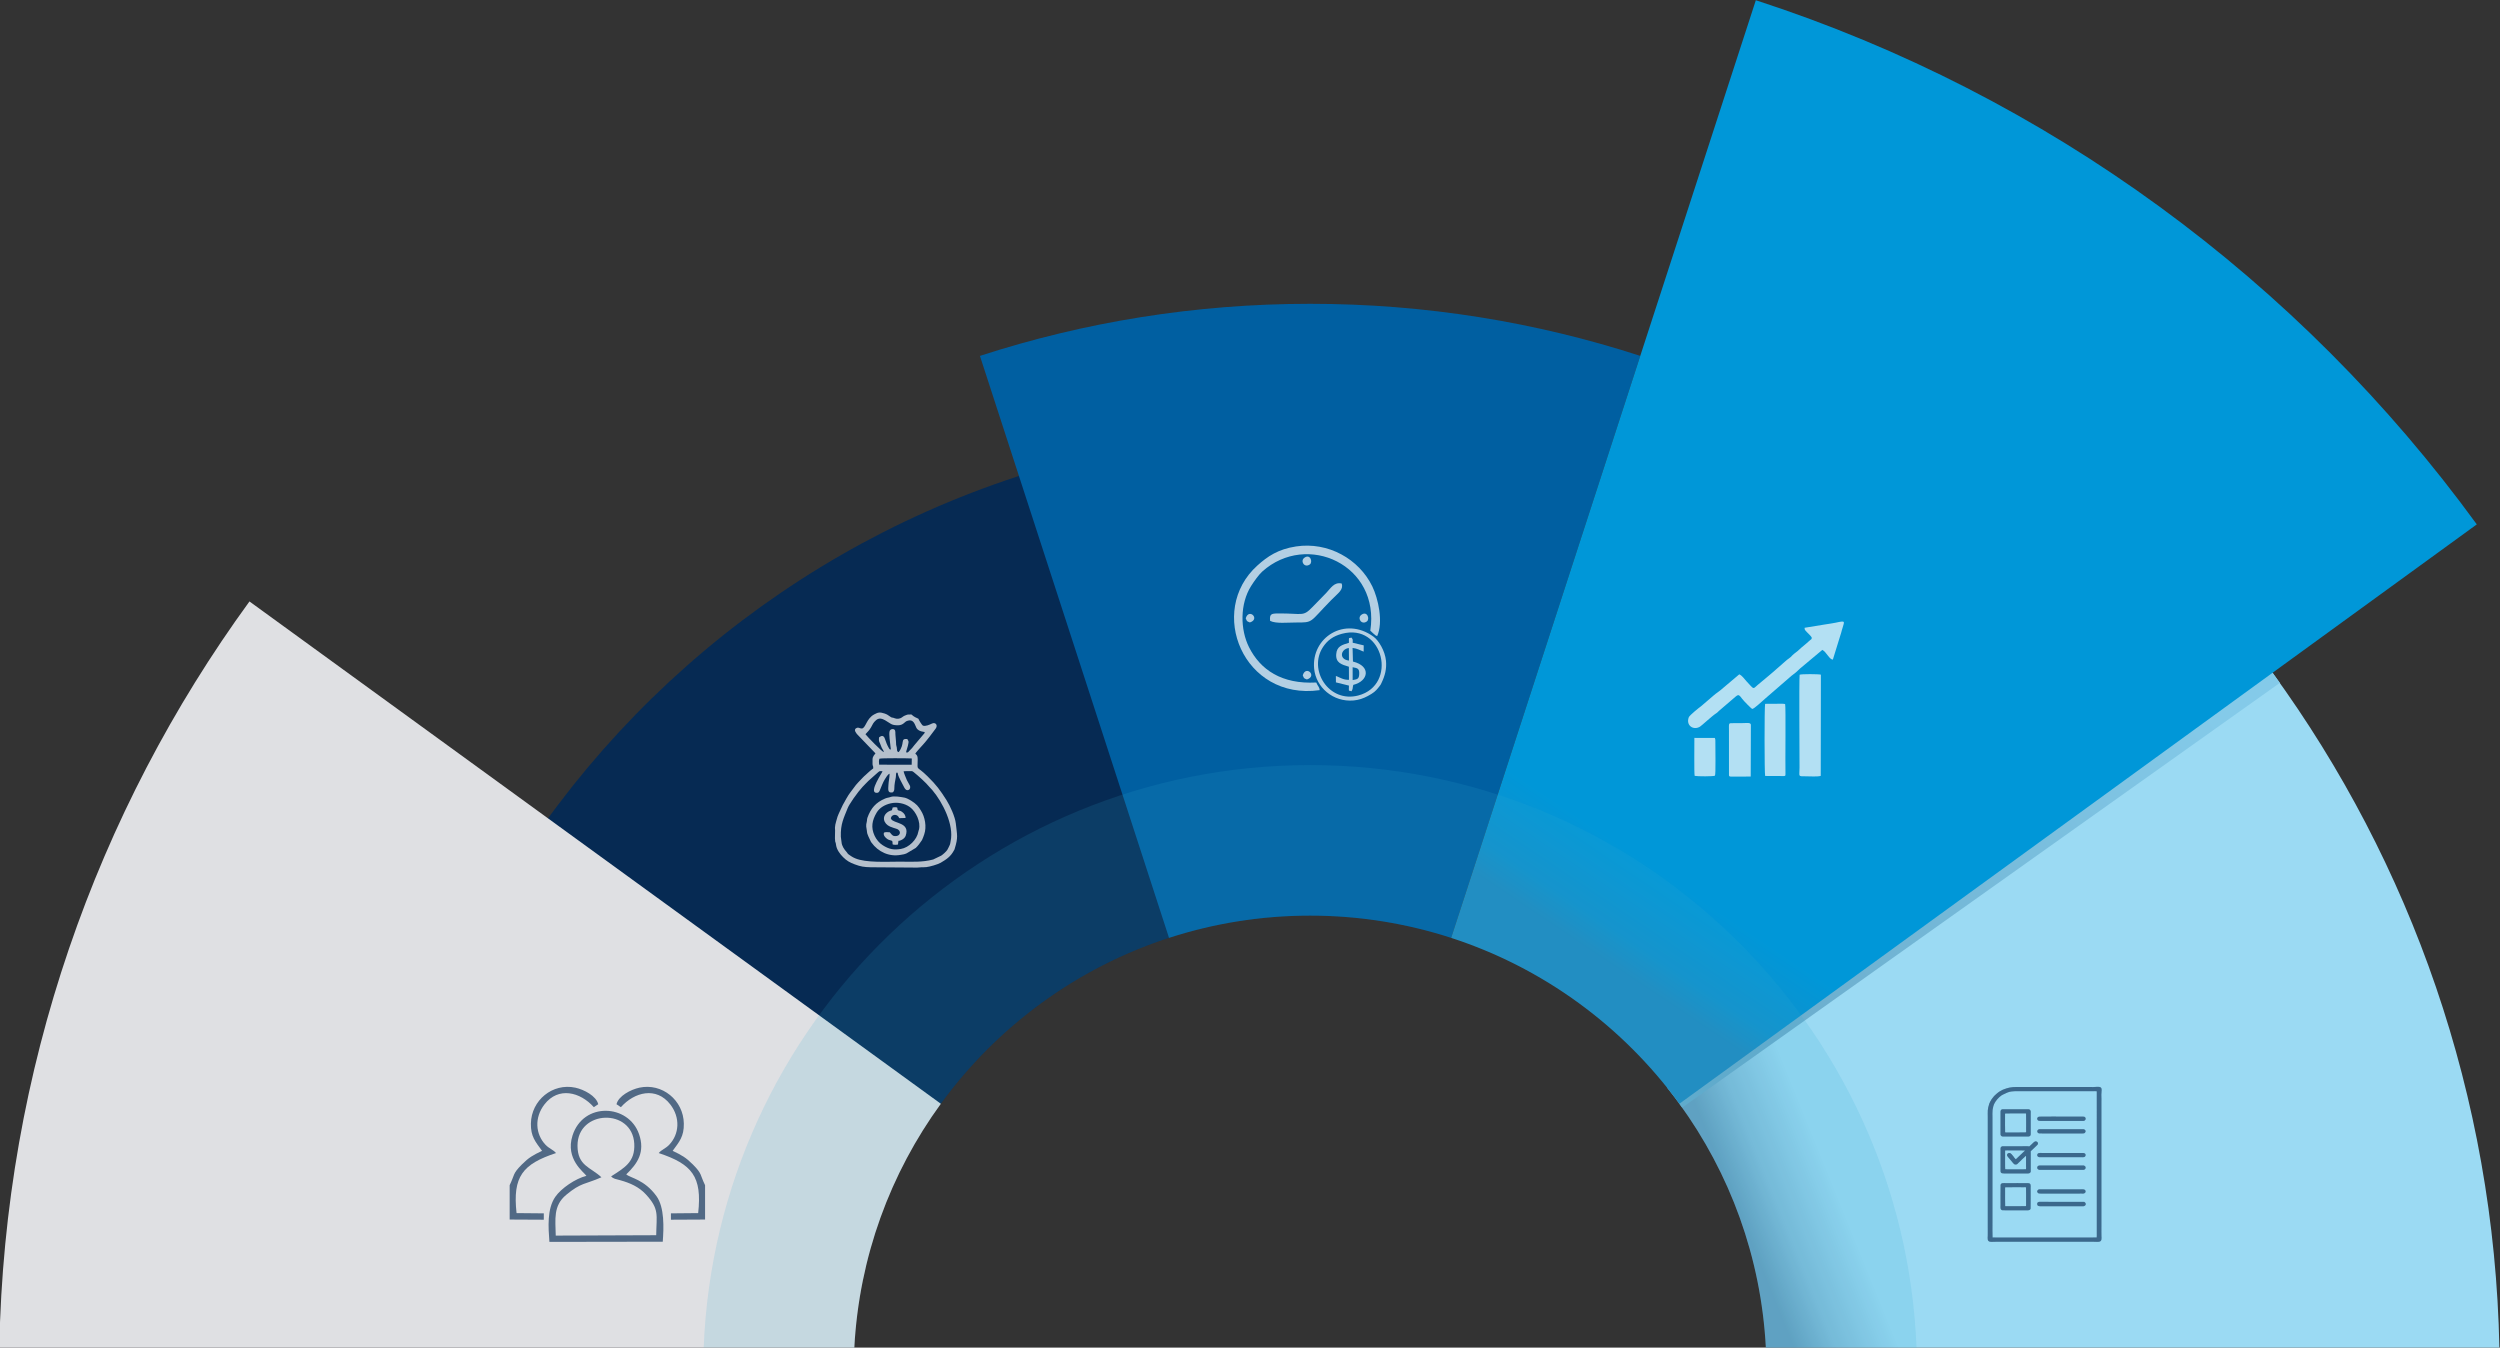 <?xml version="1.0" encoding="UTF-8"?>
<!DOCTYPE svg PUBLIC "-//W3C//DTD SVG 1.1//EN" "http://www.w3.org/Graphics/SVG/1.1/DTD/svg11.dtd">
<!-- Creator: CorelDRAW 2020 (64-Bit) -->
<svg xmlns="http://www.w3.org/2000/svg" xml:space="preserve" width="5.417in" height="2.92in" version="1.1" style="shape-rendering:geometricPrecision; text-rendering:geometricPrecision; image-rendering:optimizeQuality; fill-rule:evenodd; clip-rule:evenodd"
viewBox="0 0 5417 2920"
 xmlns:xlink="http://www.w3.org/1999/xlink"
 xmlns:xodm="http://www.corel.com/coreldraw/odm/2003">
 <rect x="0" y="0" width="5417" height="2920" fill="#333333" stroke="none"/>
 <defs>
  <style type="text/css">
   <![CDATA[
    .fil1 {fill:#005FA1}
    .fil0 {fill:#062A53}
    .fil4 {fill:#DFE0E3}
    .fil6 {fill:#31A9D4;fill-opacity:0.149}
    .fil8 {fill:#062A53;fill-opacity:0.4}
    .fil9 {fill:#062A53;fill-opacity:0.651}
    .fil7 {fill:#FEFEFE;fill-opacity:0.702}
    .fil3 {fill:url(#id0)}
    .fil5 {fill:url(#id1)}
    .fil2 {fill:url(#id2)}
   ]]>
  </style>
  <linearGradient id="id0" gradientUnits="userSpaceOnUse" x1="4788.26" y1="1532.04" x2="3763.7" y2="2233.78">
   <stop offset="0" style="stop-opacity:1; stop-color:#84CAE9"/>
   <stop offset="1" style="stop-opacity:1; stop-color:#69ABCB"/>
  </linearGradient>
  <linearGradient id="id1" gradientUnits="userSpaceOnUse" x1="4908.46" y1="225.18" x2="3602.68" y2="2166.89">
   <stop offset="0" style="stop-opacity:1; stop-color:#0097D8"/>
   <stop offset="0.875" style="stop-opacity:1; stop-color:#0097D8"/>
   <stop offset="0.902" style="stop-opacity:1; stop-color:#0097D8"/>
   <stop offset="0.969" style="stop-opacity:1; stop-color:#1091CC"/>
   <stop offset="1" style="stop-opacity:1; stop-color:#208ABF"/>
  </linearGradient>
  <linearGradient id="id2" gradientUnits="userSpaceOnUse" x1="5331.72" y1="1863.05" x2="3722.78" y2="2514.77">
   <stop offset="0" style="stop-opacity:1; stop-color:#9BDAF3"/>
   <stop offset="0.827" style="stop-opacity:1; stop-color:#9BDAF3"/>
   <stop offset="0.878" style="stop-opacity:1; stop-color:#9BDAF3"/>
   <stop offset="0.953" style="stop-opacity:1; stop-color:#81BDD9"/>
   <stop offset="1" style="stop-opacity:1; stop-color:#67A0BF"/>
  </linearGradient>
 </defs>
 <g id="Layer_x0020_2">
  <path id="e1" class="fil0" d="M2533.04 2032.13c-200.54,65.12 -372.96,192.57 -494.44,359.5l-945.31 -477.12c286.31,-471.13 757.96,-817.07 1313.75,-936.78l126.01 1054.4zm-106.22 -1058.64c3.29,-0.67 6.57,-1.38 9.87,-2.04l-9.87 2.04z"/>
  <path id="e2" class="fil1" d="M2838.72 658.28c249.7,0 490.1,39.7 715.41,112.86l-409.74 1261.04c-96.27,-31.26 -198.98,-48.22 -305.68,-48.22 -106.69,0 -209.41,16.96 -305.67,48.22l-409.73 -1261.04c225.31,-73.16 465.7,-112.86 715.41,-112.86z"/>
  <path id="e3" class="fil2" d="M4924.13 1457.82c299.86,412.01 480.52,916.24 491.53,1462.18l-1589.42 0c-10.39,-196.91 -78.36,-378.52 -187.4,-528.36l1285.29 -933.82z"/>
  <path id="e3s" class="fil3" d="M4854 1365.81c29.66,37.15 58.43,75.04 86.04,113.81l-1295.09 920.37c-10.59,-14.88 -21.63,-29.41 -33.01,-43.67l1242.07 -990.52z"/>
  <path id="e4" class="fil4" d="M-1.5 2920c11.05,-603.74 210.57,-1161.36 542.03,-1616.79l1498.08 1088.42c-109.06,149.84 -177.08,331.45 -187.48,528.37l-1852.63 0z"/>
  <path id="e0" class="fil5" d="M3804.27 0.43c633.72,205.71 1178.56,608.4 1562.47,1135.81l-0 0 -1727.9 1255.39c-121.48,-166.92 -293.92,-294.33 -494.44,-359.46l659.94 -2031.09 -0.07 -0.67z"/>
  <path id="t" class="fil6" d="M2838.72 1657.8c708.59,0 1286.2,560.43 1314,1262.2l-326.42 0c-27.52,-521.58 -459.14,-936.04 -987.58,-936.04 -528.44,0 -960.06,414.46 -987.58,936.04l-326.42 0c27.8,-701.78 605.41,-1262.2 1314,-1262.2z"/>
 </g>
 <g id="time">
  <g id="_1639330198336">
   <path class="fil7" d="M2752.08 1345.28c12.38,6.49 37.96,3.55 55.57,3.56 39.11,0.04 28.55,0.64 76.57,-48.31 15.81,-16.12 27,-22.22 23.11,-36.06 -16.45,-4.22 -24.25,10.62 -33.86,20.5 -10.46,10.76 -19.42,19.78 -29.84,30.58 -20.91,21.67 -20.8,13.16 -74.78,13.68 -14.3,0.14 -18.22,1.3 -16.78,16.05z"/>
   <path class="fil7" d="M2826.27 1208.58c-9.52,6.94 0.02,22.78 11.75,14.52 7.13,-5.03 1.17,-23.94 -11.75,-14.52z"/>
   <path class="fil7" d="M2822.83 1463.23c2.91,7.11 1.88,6.12 8.99,9.04 22.98,-7.3 -2.14,-31.78 -8.99,-9.04z"/>
   <path class="fil7" d="M2852.11 1478.87c-74.86,3.93 -121.11,-27.52 -145.63,-76.35 -19.5,-38.82 -19.87,-94.19 4.4,-132.73 6.68,-10.61 17.11,-25.02 24.18,-31.36 97.07,-87.07 255.96,-14.14 234.14,128.14l7.75 7.17c4.61,3.81 2.39,2.46 7.11,4.61 13.55,-30.59 2.32,-81.17 -10.47,-107.59 -28.89,-59.68 -95.93,-97.22 -165.22,-86.74 -39.03,5.9 -61.98,21.63 -83.88,41.33 -109.71,98.7 -30.13,293.11 134.85,270.09 -0.06,-6.87 -4.09,-8.31 -7.24,-16.56z"/>
   <path class="fil7" d="M2907.52 1373.31c90.49,-24.51 121.65,110.99 35.61,133.67 -63.8,16.81 -109.33,-55.84 -76.18,-105.37 9.2,-13.74 21.05,-23.02 40.57,-28.3zm-60.06 75.41c3.81,40.26 40.79,72.98 85.53,69.06 11.27,-0.99 21.67,-4.7 30.77,-9.63 12.73,-6.88 16.78,-10.43 22.94,-18.17 0.3,-0.37 0.74,-0.92 1.04,-1.3l2.06 -2.67c2.86,-4.16 0.85,-0.56 3.69,-6.37 7.36,-15.13 11.33,-30.02 9.67,-47.82 -2.04,-21.85 -16.18,-44.42 -27.07,-52.32 -62.16,-45.08 -135,1.85 -128.62,69.23z"/>
   <path class="fil7" d="M2930.9 1445.72c10.48,2.17 14.82,2.38 14.25,14.96 -0.5,10.93 -4.31,11.17 -14.24,12.88l-0.01 -27.84zm-7.96 -14.36c-22.65,-2.65 -17.85,-25.18 -0.25,-27.2l0.25 27.2zm-0.03 -38.52c-15.52,4.54 -26.44,7.85 -27.6,24.76 -1.29,18.8 11.67,22.3 27.47,27.06l0.17 28.34c-12.07,0.48 -18.73,-4.79 -28.38,-8.31l0.12 13.91 28.2 6.96c-0.06,15.58 -1.8,9.22 5.58,12.35 3.87,-7.04 1.68,-5.73 3.81,-13.91 32.91,-8.01 39.48,-40.65 -0.72,-50.53l-0.79 -29.52c10.28,1.17 16.25,5.16 24,8.06l0.12 -13.63 -23.86 -5.65c-0.22,-8.04 1.13,-5.6 -2.57,-11.15 -7.17,2.22 -5.53,-2.04 -5.57,11.27z"/>
   <path class="fil7" d="M2949.82 1332.14c-9.52,6.94 0.02,22.78 11.75,14.52 7.13,-5.03 1.17,-23.94 -11.75,-14.52z"/>
   <path class="fil7" d="M2699.27 1339.67c2.91,7.11 1.88,6.12 8.99,9.04 22.98,-7.3 -2.14,-31.78 -8.99,-9.04z"/>
  </g>
 </g>
 <g id="increase">
  <g id="_1639330194304">
   <path class="fil7" d="M3910.24 1360.24c-0.11,3.44 0.42,4.33 2.14,6.39 4.09,4.88 13.41,12.53 13.39,15.69 -0.89,3.86 -0.16,1.68 -2.85,4.12l-11.84 10.3c-5.62,4.37 -10.7,9.06 -15.44,13.46 -3.3,3.06 -7.14,5.04 -11.66,9.46 -1.29,1.26 -2.39,2.67 -3.78,3.93 -2.3,2.08 -5.99,4.54 -8.29,6.26l-31.27 27.39c-3.13,2.48 -5.49,4.72 -8.33,7.05l-23.63 19.72c-11.44,9.9 -7.01,10.42 -24.76,-8.21 -5.07,-5.32 -8.48,-11.55 -15.29,-14.67l-40.73 34.41c-6,5.05 -7.71,5.24 -14.76,11.34l-26.94 23.11c-5.5,4.06 -25.22,19.8 -26.91,24.16 -6.8,17.53 9.84,29.21 24.3,20.32 4.04,-2.48 25.76,-22.98 34.85,-28.75 3.71,-2.35 3.61,-3.16 6.61,-5.76 0.16,-0.13 0.39,-0.3 0.55,-0.44l26.43 -22.65c14.48,-11.91 13.8,-15.02 22.7,-2.88 3.75,5.13 20.72,22 21.81,22.12 4.13,0.48 24.87,-19.9 28.87,-22.93l56.16 -48.68c3.22,-2.67 6.89,-5.08 9.78,-7.58 3.26,-2.83 5.7,-5.56 8.98,-8.35l48.31 -40.41c9.09,4.65 15.22,21.15 22.81,21.01l18.11 -58.54c0.85,-4.45 1.96,-6.45 2.81,-9.87 3.41,-13.76 8.73,-16.83 -15.17,-11.44 -7.3,1.65 -14.98,2.35 -22.35,3.68l-44.63 7.26z"/>
   <path class="fil7" d="M3945.18 1681.12l0.33 -219.28c-5.14,-1.42 -42.49,-1.61 -46.08,0.15 -1.33,13.55 -0.21,173.14 -0.22,201.42 -0.01,19.55 -4.47,18.72 13.82,18.7 8.22,-0.01 25.78,1.26 32.15,-0.98z"/>
   <path class="fil7" d="M3824.69 1681.32c8.13,0.45 17.48,0.04 25.77,0.06 19.2,0.03 18.56,2.01 18.29,-6.3 -0.63,-19.43 0.94,-143.35 -0.69,-149.33 -3.16,-1.6 -16.74,-0.73 -21.46,-0.74 -7.16,0 -14.89,-0.24 -21.95,0.09 -1.67,6.49 -1.52,151.16 0.03,156.22z"/>
   <path class="fil7" d="M3746.31 1584.47l0.03 89.53c0.01,10.24 -2.01,8.7 16.52,8.73l30.58 -0.1 0.36 -112.59c-1.2,-5.16 -9.61,-3.1 -22.28,-3.1l-15.4 0c-11.49,0 -9.83,-1.23 -9.81,17.53z"/>
   <path class="fil7" d="M3671.36 1598.88c0.21,12.04 -0.81,76.5 0.64,82.26 5.31,1.33 40.97,1.44 43.93,-0.41 2.07,-2.24 0.74,-60.44 0.93,-72.21 0.15,-8.84 -0.63,-6.64 -0.81,-8.33 -0.05,-0.46 -0.21,-0.56 -0.37,-1.24l-44.32 -0.08z"/>
  </g>
 </g>
 <g id="checkbox">
  <g id="_1639413916960">
   <g>
    <path class="fil8" d="M4543.13 2681.39c-4.62,0.16 -9.44,0.04 -14.09,0.04l-204.54 0c-2.27,0 -4.79,0.13 -7.02,-0.13 -0.41,-3.99 -0.17,-27.78 -0.17,-32.36l0 -228.16c0,-5.03 -0.34,-11.11 0.25,-16.03 0.41,-3.35 1.99,-10.08 3.58,-13.05 2.13,-3.98 3.56,-6.5 6.79,-10.07 2.94,-3.26 5.32,-5.61 9.03,-8.19 1.53,-1.06 2.87,-1.39 4.21,-2.26 0.87,-0.56 1.08,-0.25 1.58,-0.59l1.38 -0.77c0.65,-0.33 1.02,-0.24 2.18,-0.97 0.81,-0.52 0.62,-0.31 1.53,-0.76 0.38,-0.19 0.51,-0.15 0.95,-0.26 0.91,-0.21 0.23,-0.4 1.39,-0.7 0.63,-0.17 1.02,-0.33 1.61,-0.56 7.75,-2.87 21,-2.17 29.25,-2.17l153.33 0c2.52,0 6.57,-0.22 8.91,0.16 0.21,26.36 0.01,52.78 0.01,79.15l0 227.89c0,3.15 0.2,6.68 -0.18,9.78zm-203.22 -320.3c-0.54,0.12 -4.24,2.24 -4.88,2.65 -0.75,0.48 -1.74,0.89 -2.52,1.35 -2.39,1.41 -4.54,3.5 -6.33,4.88 -1.04,0.8 -3.17,2.61 -3.95,3.56 -0.56,0.68 -1.25,1.21 -1.85,1.95 -1.12,1.4 -2.29,2.65 -3.28,4.16 -0.32,0.49 -0.52,0.34 -1.58,2.04 -1.08,1.71 -4.92,8.35 -5.11,9.52 -4.26,13.04 -3.32,16.6 -3.31,30l-0.01 231.64c0,5.49 -0.05,10.98 0.03,16.47 0.04,2.76 0.08,5.47 -0.04,8.23 -0.12,2.59 -0.46,5.74 0.01,8.28 1.1,5.93 7.57,5.12 12.72,4.91 6.2,-0.26 12.3,-0.04 18.49,-0.07 24.43,-0.12 48.9,-0.01 73.33,-0.01 24.39,0 48.79,0 73.18,0 12.22,0 24.45,-0.06 36.67,0.01 6.09,0.03 12.23,-0.21 18.31,0.04 4.94,0.2 12.12,1.28 13.51,-4.4 0.59,-2.42 0.28,-5.56 0.16,-8.05 -0.15,-2.83 -0.14,-5.57 -0.09,-8.4 0.08,-5.49 0.04,-10.97 0.04,-16.46l0 -264.78c0,-2.73 -0.04,-5.48 0.03,-8.2 0.07,-2.78 -0.15,-5.4 -0.19,-8.15 -0.15,-10.3 4.18,-17.82 -8.38,-17.32 -3.28,0.13 -6.45,0.51 -9.75,0.5 -3.02,-0.01 -5.96,-0.24 -9,-0.19 -3.08,0.06 -6.16,0.04 -9.24,0.04 -36.61,0 -73.23,0 -109.84,0 -12.22,0 -24.46,-0.06 -36.68,-0.02 -12.77,0.04 -18.88,1.28 -30.45,5.85z"/>
    <path class="fil8" d="M4363.17 2506.3c-0.64,-0.55 -3.78,-4.5 -4.54,-5.42 -5.18,-6.28 -12.74,0.04 -8.76,4.69 0.38,0.45 0.67,1.06 1.09,1.45 0.99,0.93 7.48,8.79 8.07,9.58 0.73,0.96 1.52,1.84 2.28,2.78 0.8,0.98 1.54,1.56 1.8,1.96 0.98,1.48 2.65,2.1 4.59,2.02 1.78,-0.07 2.7,-0.52 3.78,-1.5 0.92,-0.84 1.68,-1.65 2.52,-2.56l2.52 -2.33c0.25,-0.77 7.21,-6.89 8.12,-7.9l3.76 -3.46c0.35,-0.22 0.22,-0.1 0.38,-0.28 0.42,-0.49 0.02,-0.76 0.98,-0.53 0.42,0.37 0.25,1.16 0.25,1.72l0 19.99c0,1.43 0.37,6.04 -0.3,7.03 -1.1,0.35 -19.63,0.11 -22.47,0.11 -2.21,0 -21.87,0.25 -22.35,-0.22 -0.46,-0.44 -0.22,-30.69 -0.22,-36.03 0,-0.85 0,-1.7 0,-2.55 0,-1.83 -0.17,-1.34 0.44,-2.15 3.06,-0.26 7.5,-0.02 10.7,-0.02 3.73,0 30.32,-0.21 31.61,0.16 0.04,0.8 -0.67,1.18 -1.32,1.76 -0.56,0.49 -0.91,0.93 -1.52,1.44l-15.48 14.72c-0.65,0.68 -1.11,1.38 -1.96,0.54l-2.74 -3.15c-0.48,-0.59 -0.98,-1.1 -1.26,-1.83zm36.4 34.02c0.28,-0.75 0.57,-0.81 0.63,-1.75 0.04,-0.73 0.01,-1.55 0.01,-2.28l0 -37.16c-0,-6.7 -0.63,-3.62 2.49,-7.01 0.99,-1.07 0.55,-0.48 1.26,-1.14l3.74 -3.6c0.4,-0.37 0.81,-0.77 1.22,-1.17 0.77,-0.76 0.2,0.09 1.24,-1.16l4.85 -4.71c0.18,-1.14 0.3,-0.41 0.61,-1.31 0.13,-0.37 0.3,-0.97 0.31,-1.36 0.06,-2.65 -2.61,-5.12 -5.92,-4.58 -2.23,0.36 -6.07,4.67 -7.78,6.26 -1.2,1.12 -2.43,2.28 -3.66,3.41 -0.78,0.72 -0.85,1.33 -2.06,1.16 -1.32,-0.19 -1.89,-0.31 -3.28,-0.28 -4.85,0.1 -9.83,0.01 -14.7,0.01l-36.81 0c-2.17,-0.01 -4.12,-0.11 -5.67,1.51 -1.65,1.72 -1.31,3.43 -1.31,5.52 0,2.19 -0.01,4.38 -0.01,6.57 0,8.85 0,17.71 0,26.56 0,4.42 0.06,8.87 -0.01,13.29 -0.1,5.94 4.7,5.5 8.63,5.51l44.08 -0c2.4,0 4.91,0.06 7.29,0.01 2.63,-0.06 3.1,-0.85 4.84,-2.3z"/>
    <path class="fil8" d="M4345.1 2572.65c0.5,-0.3 33.71,-0.14 39.67,-0.14 0.87,0 4.86,-0.26 5.21,0.35 0.26,0.46 0.11,30.41 0.11,35.84 0,0.85 0.31,4.33 -0.41,4.72 -0.62,0.34 -33.59,0.14 -39.65,0.14 -0.94,0 -1.88,-0 -2.82,0 -0.72,0 -2.02,0.25 -2.41,-0.41 -0.26,-0.44 -0.17,-32.19 -0.14,-38.39 0,-0.65 -0.25,-1.72 0.43,-2.12zm54.82 45.98c0.25,-1.66 0.06,-40.48 0.06,-44.13 0,-4.46 1.3,-10.05 -4.34,-10.8 -2.2,-0.3 -44.5,-0.09 -48.88,-0.09 -4.72,-0 -11.06,-1.12 -11.92,3.87 -0.3,1.73 -0.08,40.45 -0.09,44.18 0,3.95 -1.29,10.06 4.34,10.8 1.99,0.26 44.68,0.07 48.93,0.07 4,0.01 11.14,1.07 11.89,-3.89z"/>
    <path class="fil8" d="M4345.1 2412.69c0.63,-0.3 33.72,-0.13 39.82,-0.15 0.93,0 4.69,-0.3 5.12,0.37 0.34,0.53 0.12,30.54 0.15,36.04 0,0.86 0.31,4.22 -0.43,4.64 -0.69,0.39 -33.76,0.17 -39.87,0.18 -0.96,0 -4.73,0.31 -5.18,-0.39 -0.33,-0.52 -0.13,-30.58 -0.15,-36.08 -0,-0.95 -0.34,-4.19 0.54,-4.61zm-9.32 -7.59c-1.44,2.11 -1.08,4.19 -1.08,6.57l0 43.59c0,2.4 -0.39,4.01 1.46,5.96 1.63,1.72 4.33,1.46 6.61,1.46l48.09 0c2.29,0 5.15,0.31 7.13,-0.84 1.53,-0.9 1.51,-1.58 1.78,-2.16 0.52,-1.15 0.39,-1.99 0.39,-3.21l0 -43.59c0,-2.09 0.44,-4.77 -0.58,-6.66 -0.41,-0.77 -1.03,-1.73 -1.86,-2.02 -1.67,-0.59 -1.34,-0.64 -3.29,-0.63 -2.67,0.01 -5.34,0 -8.02,0 -15.93,0 -32.31,0.17 -48.13,0.02 -0.63,0.09 -2.19,1.04 -2.5,1.52z"/>
    <path class="fil8" d="M4417.08 2613.06c2.62,0.97 3.8,0.69 6.58,0.69l87.28 0c2.41,0 4.02,0.32 6.1,-0.99 4,-2.52 2.31,-6.59 0.03,-7.82 -1.24,-0.67 -0.08,-0.56 -1.03,-0.75l-93.42 -0.07c-2.78,0 -4.5,-0.33 -6.35,0.76 -2.43,1.42 -2.15,2.41 -2.06,4.65 0.04,0.87 0.3,1.89 0.95,2.43 0.7,0.58 1.22,1 1.99,1.34l-0.07 -0.24z"/>
    <path class="fil8" d="M4516.65 2525.89c-1.96,-0.92 -4.44,-0.54 -6.61,-0.54 -2.42,-0 -4.85,-0.01 -7.27,-0 -4.8,0 -9.6,0 -14.4,0l-65.16 0c-3.39,0 -4.03,-0.31 -6.52,0.63 -2.61,0.99 -4,6.14 0.2,8.22 1.97,0.98 4.3,0.69 6.48,0.68l21.67 -0c19.35,-0.11 38.53,0.11 57.89,0 2.42,-0.01 4.86,0.05 7.27,0.01 2.36,-0.04 4.35,0.37 6.45,-0.71 3.41,-1.74 3.4,-6.81 -0.46,-8.19l0.47 -0.1z"/>
    <path class="fil8" d="M4418.74 2419.54c-4.22,0.48 -6.04,4.72 -3.21,7.65 1.5,1.56 3.17,1.64 5.31,1.6 2.41,-0.05 4.87,-0.01 7.28,-0.01l79.41 0c2.09,0 5.31,0.18 7.26,-0.01 3.92,-0.38 5.82,-5.04 3.25,-7.82 -1.4,-1.51 -3.45,-1.55 -5.45,-1.53 -11.91,0.11 -24.28,0.01 -36.22,0.01 -2.54,0 -54.96,-0.2 -57.61,0.11z"/>
    <path class="fil8" d="M4414.23 2582.69c0.05,0.19 1.2,1.83 1.39,2.03 0.52,0.56 1.46,1.02 2.22,1.24 1.81,0.52 18.63,0.26 21.25,0.26 23.81,0 48.08,0.14 71.83,-0.01 2.19,-0.02 4.3,0.39 6.09,-0.97 1.81,-1.37 2.34,-2.48 1.93,-4.65 -0.83,-4.4 -6.97,-3.57 -10.54,-3.57l-43.05 0c-14.22,0 -29.03,0.13 -43.2,0 -2,-0.02 -4.48,-0.26 -6.04,1.01 -1.39,1.13 -2.36,2.94 -1.89,4.66z"/>
    <path class="fil8" d="M4519.04 2503.66c0.34,-1.76 -0.25,-3.71 -2.09,-4.62l-2.72 -0.76c-1.09,-0.07 -2.47,-0.01 -3.59,-0.01l-86.24 0c-3.9,-0 -9.24,-0.86 -10.07,3.85 -0.32,1.81 0.51,3.5 2.2,4.52 1.77,1.07 4.2,0.8 6.24,0.8l86.23 0c3.9,0 9.15,0.9 10.04,-3.8z"/>
    <path class="fil8" d="M4515.39 2446.81c-4.67,-0.17 -9.56,-0.04 -14.25,-0.04l-78.95 0c-2.39,0.01 -4.17,-0.42 -6.07,1.13 -3.22,2.61 -1.78,7.33 2.31,7.96 1.8,0.28 26.09,0.1 28.54,0.1l57.44 0c2.37,0 4.75,-0.02 7.13,0 1.93,0.01 4.55,0.21 5.91,-1.27 2.09,-2.28 2.37,-4.81 -0.09,-6.82 -0.88,-0.72 -1.8,-0.7 -1.95,-0.89l-0.01 -0.12c0,-0 0.01,-0.03 0,-0.05z"/>
   </g>
   <g>
    <path class="fil8" d="M4543.13 2681.39c-4.62,0.16 -9.44,0.04 -14.09,0.04l-204.54 0c-2.27,0 -4.79,0.13 -7.02,-0.13 -0.41,-3.99 -0.17,-27.78 -0.17,-32.36l0 -228.16c0,-5.03 -0.34,-11.11 0.25,-16.03 0.41,-3.35 1.99,-10.08 3.58,-13.05 2.13,-3.98 3.56,-6.5 6.79,-10.07 2.94,-3.26 5.32,-5.61 9.03,-8.19 1.53,-1.06 2.87,-1.39 4.21,-2.26 0.87,-0.56 1.08,-0.25 1.58,-0.59l1.38 -0.77c0.65,-0.33 1.02,-0.24 2.18,-0.97 0.81,-0.52 0.62,-0.31 1.53,-0.76 0.38,-0.19 0.51,-0.15 0.95,-0.26 0.91,-0.21 0.23,-0.4 1.39,-0.7 0.63,-0.17 1.02,-0.33 1.61,-0.56 7.75,-2.87 21,-2.17 29.25,-2.17l153.33 0c2.52,0 6.57,-0.22 8.91,0.16 0.21,26.36 0.01,52.78 0.01,79.15l0 227.89c0,3.15 0.2,6.68 -0.18,9.78zm-203.22 -320.3c-0.54,0.12 -4.24,2.24 -4.88,2.65 -0.75,0.48 -1.74,0.89 -2.52,1.35 -2.39,1.41 -4.54,3.5 -6.33,4.88 -1.04,0.8 -3.17,2.61 -3.95,3.56 -0.56,0.68 -1.25,1.21 -1.85,1.95 -1.12,1.4 -2.29,2.65 -3.28,4.16 -0.32,0.49 -0.52,0.34 -1.58,2.04 -1.08,1.71 -4.92,8.35 -5.11,9.52 -4.26,13.04 -3.32,16.6 -3.31,30l-0.01 231.64c0,5.49 -0.05,10.98 0.03,16.47 0.04,2.76 0.08,5.47 -0.04,8.23 -0.12,2.59 -0.46,5.74 0.01,8.28 1.1,5.93 7.57,5.12 12.72,4.91 6.2,-0.26 12.3,-0.04 18.49,-0.07 24.43,-0.12 48.9,-0.01 73.33,-0.01 24.39,0 48.79,0 73.18,0 12.22,0 24.45,-0.06 36.67,0.01 6.09,0.03 12.23,-0.21 18.31,0.04 4.94,0.2 12.12,1.28 13.51,-4.4 0.59,-2.42 0.28,-5.56 0.16,-8.05 -0.15,-2.83 -0.14,-5.57 -0.09,-8.4 0.08,-5.49 0.04,-10.97 0.04,-16.46l0 -264.78c0,-2.73 -0.04,-5.48 0.03,-8.2 0.07,-2.78 -0.15,-5.4 -0.19,-8.15 -0.15,-10.3 4.18,-17.82 -8.38,-17.32 -3.28,0.13 -6.45,0.51 -9.75,0.5 -3.02,-0.01 -5.96,-0.24 -9,-0.19 -3.08,0.06 -6.16,0.04 -9.24,0.04 -36.61,0 -73.23,0 -109.84,0 -12.22,0 -24.46,-0.06 -36.68,-0.02 -12.77,0.04 -18.88,1.28 -30.45,5.85z"/>
    <path class="fil8" d="M4363.17 2506.3c-0.64,-0.55 -3.78,-4.5 -4.54,-5.42 -5.18,-6.28 -12.74,0.04 -8.76,4.69 0.38,0.45 0.67,1.06 1.09,1.45 0.99,0.93 7.48,8.79 8.07,9.58 0.73,0.96 1.52,1.84 2.28,2.78 0.8,0.98 1.54,1.56 1.8,1.96 0.98,1.48 2.65,2.1 4.59,2.02 1.78,-0.07 2.7,-0.52 3.78,-1.5 0.92,-0.84 1.68,-1.65 2.52,-2.56l2.52 -2.33c0.25,-0.77 7.21,-6.89 8.12,-7.9l3.76 -3.46c0.35,-0.22 0.22,-0.1 0.38,-0.28 0.42,-0.49 0.02,-0.76 0.98,-0.53 0.42,0.37 0.25,1.16 0.25,1.72l0 19.99c0,1.43 0.37,6.04 -0.3,7.03 -1.1,0.35 -19.63,0.11 -22.47,0.11 -2.21,0 -21.87,0.25 -22.35,-0.22 -0.46,-0.44 -0.22,-30.69 -0.22,-36.03 0,-0.85 0,-1.7 0,-2.55 0,-1.83 -0.17,-1.34 0.44,-2.15 3.06,-0.26 7.5,-0.02 10.7,-0.02 3.73,0 30.32,-0.21 31.61,0.16 0.04,0.8 -0.67,1.18 -1.32,1.76 -0.56,0.49 -0.91,0.93 -1.52,1.44l-15.48 14.72c-0.65,0.68 -1.11,1.38 -1.96,0.54l-2.74 -3.15c-0.48,-0.59 -0.98,-1.1 -1.26,-1.83zm36.4 34.02c0.28,-0.75 0.57,-0.81 0.63,-1.75 0.04,-0.73 0.01,-1.55 0.01,-2.28l0 -37.16c-0,-6.7 -0.63,-3.62 2.49,-7.01 0.99,-1.07 0.55,-0.48 1.26,-1.14l3.74 -3.6c0.4,-0.37 0.81,-0.77 1.22,-1.17 0.77,-0.76 0.2,0.09 1.24,-1.16l4.85 -4.71c0.18,-1.14 0.3,-0.41 0.61,-1.31 0.13,-0.37 0.3,-0.97 0.31,-1.36 0.06,-2.65 -2.61,-5.12 -5.92,-4.58 -2.23,0.36 -6.07,4.67 -7.78,6.26 -1.2,1.12 -2.43,2.28 -3.66,3.41 -0.78,0.72 -0.85,1.33 -2.06,1.16 -1.32,-0.19 -1.89,-0.31 -3.28,-0.28 -4.85,0.1 -9.83,0.01 -14.7,0.01l-36.81 0c-2.17,-0.01 -4.12,-0.11 -5.67,1.51 -1.65,1.72 -1.31,3.43 -1.31,5.52 0,2.19 -0.01,4.38 -0.01,6.57 0,8.85 0,17.71 0,26.56 0,4.42 0.06,8.87 -0.01,13.29 -0.1,5.94 4.7,5.5 8.63,5.51l44.08 -0c2.4,0 4.91,0.06 7.29,0.01 2.63,-0.06 3.1,-0.85 4.84,-2.3z"/>
    <path class="fil8" d="M4345.1 2572.65c0.5,-0.3 33.71,-0.14 39.67,-0.14 0.87,0 4.86,-0.26 5.21,0.35 0.26,0.46 0.11,30.41 0.11,35.84 0,0.85 0.31,4.33 -0.41,4.72 -0.62,0.34 -33.59,0.14 -39.65,0.14 -0.94,0 -1.88,-0 -2.82,0 -0.72,0 -2.02,0.25 -2.41,-0.41 -0.26,-0.44 -0.17,-32.19 -0.14,-38.39 0,-0.65 -0.25,-1.72 0.43,-2.12zm54.82 45.98c0.25,-1.66 0.06,-40.48 0.06,-44.13 0,-4.46 1.3,-10.05 -4.34,-10.8 -2.2,-0.3 -44.5,-0.09 -48.88,-0.09 -4.72,-0 -11.06,-1.12 -11.92,3.87 -0.3,1.73 -0.08,40.45 -0.09,44.18 0,3.95 -1.29,10.06 4.34,10.8 1.99,0.26 44.68,0.07 48.93,0.07 4,0.01 11.14,1.07 11.89,-3.89z"/>
    <path class="fil8" d="M4345.1 2412.69c0.63,-0.3 33.72,-0.13 39.82,-0.15 0.93,0 4.69,-0.3 5.12,0.37 0.34,0.53 0.12,30.54 0.15,36.04 0,0.86 0.31,4.22 -0.43,4.64 -0.69,0.39 -33.76,0.17 -39.87,0.18 -0.96,0 -4.73,0.31 -5.18,-0.39 -0.33,-0.52 -0.13,-30.58 -0.15,-36.08 -0,-0.95 -0.34,-4.19 0.54,-4.61zm-9.32 -7.59c-1.44,2.11 -1.08,4.19 -1.08,6.57l0 43.59c0,2.4 -0.39,4.01 1.46,5.96 1.63,1.72 4.33,1.46 6.61,1.46l48.09 0c2.29,0 5.15,0.31 7.13,-0.84 1.53,-0.9 1.51,-1.58 1.78,-2.16 0.52,-1.15 0.39,-1.99 0.39,-3.21l0 -43.59c0,-2.09 0.44,-4.77 -0.58,-6.66 -0.41,-0.77 -1.03,-1.73 -1.86,-2.02 -1.67,-0.59 -1.34,-0.64 -3.29,-0.63 -2.67,0.01 -5.34,0 -8.02,0 -15.93,0 -32.31,0.17 -48.13,0.02 -0.63,0.09 -2.19,1.04 -2.5,1.52z"/>
    <path class="fil8" d="M4417.08 2613.06c2.62,0.97 3.8,0.69 6.58,0.69l87.28 0c2.41,0 4.02,0.32 6.1,-0.99 4,-2.52 2.31,-6.59 0.03,-7.82 -1.24,-0.67 -0.08,-0.56 -1.03,-0.75l-93.42 -0.07c-2.78,0 -4.5,-0.33 -6.35,0.76 -2.43,1.42 -2.15,2.41 -2.06,4.65 0.04,0.87 0.3,1.89 0.95,2.43 0.7,0.58 1.22,1 1.99,1.34l-0.07 -0.24z"/>
    <path class="fil8" d="M4516.65 2525.89c-1.96,-0.92 -4.44,-0.54 -6.61,-0.54 -2.42,-0 -4.85,-0.01 -7.27,-0 -4.8,0 -9.6,0 -14.4,0l-65.16 0c-3.39,0 -4.03,-0.31 -6.52,0.63 -2.61,0.99 -4,6.14 0.2,8.22 1.97,0.98 4.3,0.69 6.48,0.68l21.67 -0c19.35,-0.11 38.53,0.11 57.89,0 2.42,-0.01 4.86,0.05 7.27,0.01 2.36,-0.04 4.35,0.37 6.45,-0.71 3.41,-1.74 3.4,-6.81 -0.46,-8.19l0.47 -0.1z"/>
    <path class="fil8" d="M4418.74 2419.54c-4.22,0.48 -6.04,4.72 -3.21,7.65 1.5,1.56 3.17,1.64 5.31,1.6 2.41,-0.05 4.87,-0.01 7.28,-0.01l79.41 0c2.09,0 5.31,0.18 7.26,-0.01 3.92,-0.38 5.82,-5.04 3.25,-7.82 -1.4,-1.51 -3.45,-1.55 -5.45,-1.53 -11.91,0.11 -24.28,0.01 -36.22,0.01 -2.54,0 -54.96,-0.2 -57.61,0.11z"/>
    <path class="fil8" d="M4414.23 2582.69c0.05,0.19 1.2,1.83 1.39,2.03 0.52,0.56 1.46,1.02 2.22,1.24 1.81,0.52 18.63,0.26 21.25,0.26 23.81,0 48.08,0.14 71.83,-0.01 2.19,-0.02 4.3,0.39 6.09,-0.97 1.81,-1.37 2.34,-2.48 1.93,-4.65 -0.83,-4.4 -6.97,-3.57 -10.54,-3.57l-43.05 0c-14.22,0 -29.03,0.13 -43.2,0 -2,-0.02 -4.48,-0.26 -6.04,1.01 -1.39,1.13 -2.36,2.94 -1.89,4.66z"/>
    <path class="fil8" d="M4519.04 2503.66c0.34,-1.76 -0.25,-3.71 -2.09,-4.62l-2.72 -0.76c-1.09,-0.07 -2.47,-0.01 -3.59,-0.01l-86.24 0c-3.9,-0 -9.24,-0.86 -10.07,3.85 -0.32,1.81 0.51,3.5 2.2,4.52 1.77,1.07 4.2,0.8 6.24,0.8l86.23 0c3.9,0 9.15,0.9 10.04,-3.8z"/>
    <path class="fil8" d="M4515.39 2446.81c-4.67,-0.17 -9.56,-0.04 -14.25,-0.04l-78.95 0c-2.39,0.01 -4.17,-0.42 -6.07,1.13 -3.22,2.61 -1.78,7.33 2.31,7.96 1.8,0.28 26.09,0.1 28.54,0.1l57.44 0c2.37,0 4.75,-0.02 7.13,0 1.93,0.01 4.55,0.21 5.91,-1.27 2.09,-2.28 2.37,-4.81 -0.09,-6.82 -0.88,-0.72 -1.8,-0.7 -1.95,-0.89l-0.01 -0.12c0,-0 0.01,-0.03 0,-0.05z"/>
   </g>
  </g>
 </g>
 <g id="user">
  <g id="_1639413908512">
   <path class="fil9" d="M1324.2 2548.96c5.26,5.72 9.85,5.57 20.03,8.44 20.78,5.85 39.97,14.14 54.83,30.15 30.2,32.56 23.35,44.17 22.81,88.91l-217.69 0.83c-0.69,-35.3 -5.77,-64.52 22.53,-88.19 32.67,-27.32 41.33,-22.53 76.47,-38.17 -23.84,-22.28 -51.63,-24.57 -51.85,-68.19 -0.39,-78.47 118.84,-82.3 123.01,-4.5 2.15,40.04 -22.26,52.63 -50.13,70.71zm32.78 -4.33c24.67,-23.6 41.13,-48.49 27.69,-87.22 -22.73,-65.48 -120.83,-70.35 -144.17,3.13 -16.28,51.26 25.23,79.5 30.15,87.28 -23.43,5.79 -54.46,26.77 -67.38,45.42 -18.14,26.19 -15.24,66.06 -12.81,97.7l245.6 -0.41c2.21,-29.67 4.02,-74.35 -13.6,-98.72 -26.41,-36.53 -56.56,-39.17 -65.48,-47.19z"/>
   <path class="fil9" d="M1104.32 2568.13l0 74.37 73.98 0.37 0.02 -13.78 -59.05 -0.56c-8.8,-79.46 13.31,-106.21 85.52,-130.09 -5.93,-7.18 -14.87,-9.73 -22.57,-17.76 -22.13,-23.1 -24.64,-59.07 -2.43,-87.72 30.14,-38.9 77.45,-27.03 106.95,6.07l9.52 -6.37c-4.06,-17.79 -30.89,-31.88 -49.63,-35.91 -49.28,-10.6 -95.47,27.22 -96.28,77.86 -0.44,27.92 9.62,39.15 24.2,59.02 -19.81,9.5 -28.67,14.4 -43.7,29.48 -20.68,20.74 -15.18,21.67 -26.54,45.03z"/>
   <path class="fil9" d="M1527.75 2568.13l0 74.37 -73.98 0.37 -0.02 -13.78 59.05 -0.56c8.8,-79.46 -13.31,-106.21 -85.52,-130.09 5.93,-7.18 14.87,-9.73 22.57,-17.76 22.13,-23.1 24.64,-59.07 2.43,-87.72 -30.14,-38.9 -77.45,-27.03 -106.95,6.07l-9.52 -6.37c4.06,-17.79 30.89,-31.88 49.63,-35.91 49.28,-10.6 95.47,27.22 96.28,77.86 0.44,27.92 -9.62,39.15 -24.2,59.02 19.81,9.5 28.67,14.4 43.7,29.48 20.68,20.74 15.18,21.67 26.54,45.03z"/>
  </g>
 </g>
 <g id="money">
  <g id="_1639413944848">
   <path class="fil7" d="M1927.56 1676.48c-0.02,9 -2.14,15.74 -2.46,23.97 -0.35,9.15 -2.9,19.15 9.64,16.3 2.91,-2.97 3.12,-5.3 3.14,-9.59 0.03,-7.69 1.83,-15.35 3.1,-22.45 0.89,-4.95 -0.38,-10.73 2.59,-10.74 2.04,0 2.11,3.75 2.38,5.02 0.89,4.23 9.9,20.6 12.03,24.72 1.67,3.23 3.78,8.11 7.81,8.37 4.85,0.31 7.48,-3.76 6,-9.3l-6.8 -12.43c-1.56,-3.53 -7.2,-17.14 -7.02,-19.12 4.02,-0.57 8.19,-0.26 12.26,-0.29 5.93,-0.04 5.87,-0.89 10.09,2.52 9.26,7.48 26.77,23.13 33.03,31.19 1.67,2.15 4.44,4.56 6.46,6.92 22.76,26.63 47.76,76.2 39.98,111.26 -1.05,4.72 -0.39,5.28 -2.65,9.73 -1.69,3.32 -2.59,5.8 -4.5,8.9 -2,3.25 -9.15,9.96 -13.29,12.57l-17.38 8.31c-24.03,6.42 -46.8,4.68 -73.2,4.68 -26.76,0 -72.68,2.77 -95.78,-7.26 -3.06,-1.33 -5.47,-2.48 -8.22,-4.31 -11.32,-7.52 -6.14,-4.7 -10.46,-9.43 -5.18,-5.66 -10.22,-13.05 -10.86,-21.15l-1.52 -11.83c-0.8,-27.82 6.21,-40.21 14.98,-62.38 1.85,-4.67 6.67,-11.89 9.61,-16.2l3.2 -4.88c0.09,-0.13 0.21,-0.31 0.3,-0.45l2.56 -3.36c6.63,-9.1 7.73,-10.94 16.38,-20.71 4.2,-4.75 8.78,-8.81 12.78,-13.1l20.39 -18.15c4.44,-3.66 3.68,-3.2 10.17,-2.65 -0.18,2.33 -30.04,45.11 -13.8,46.73 6.11,0.61 7.13,-3.52 8.86,-7.74 2.59,-6.32 6.16,-15.53 9.79,-21.39 0.09,-0.14 0.2,-0.33 0.29,-0.47 2.07,-3.4 6.7,-11.13 10.12,-11.81zm-22.06 -32.5c3.99,-1.58 61.74,-1.05 70.16,-0.56l-0.21 13.57 -70.51 -0.04c-0.58,-4.03 -0.81,-9.31 0.56,-12.96zm-30.22 -53.07c4.22,-4.65 8.59,-8.72 12,-14.8 3.89,-6.92 4.6,-10.06 11.01,-15.68 6.28,-5.51 13.18,-3.31 19.44,0.2 12.11,6.79 13.17,11.27 28.84,10.89 10.38,-0.25 13.68,-7.34 18.01,-9.06 16.08,-6.37 17.88,9.42 21.28,15.11 4.67,7.82 16.53,8.19 17.35,8.49 0.74,2.48 0.57,1.57 -1.22,3.95l-21.04 24.91c-0.77,0.9 -0.11,0.09 -0.96,1.22 -5.95,7.92 -5.08,5.64 -10.19,11.38 -2.63,2.94 -2.01,3.14 -6.43,2.81 -0.13,-2.83 2.97,-9.89 3.74,-14.02 1.96,-10.5 2.82,-8 -1.2,-15.04 -16.38,-1.42 -3.94,9.23 -18.62,28.41 -4.49,-0.77 -3.45,-5.63 -4.17,-10.04 -0.5,-3.04 -1.06,-3.51 -1.37,-5.87 -0.28,-2.05 -0.24,-5.17 -0.32,-7.31l-1.16 -13.53c-0.64,-3.95 0.98,-10.02 -2.69,-12.29 -3.49,-2.16 -8.43,-0.57 -9.86,3.28 -2.17,5.83 1.13,26.42 1.89,34.37 0.46,4.85 1.06,3.88 -0.08,5.97 -2.07,-0.55 -2.51,-1.5 -3.76,-3.67 -7.84,-13.67 -7.57,-22.13 -11.44,-24.8 -3.87,-2.65 -6.2,-0.05 -9.51,1.79 -1.5,10.3 1.47,10.13 3.8,17.79 2.29,7.52 6.65,10.85 6.31,14.27 -4.03,-0.94 -34.88,-32.48 -39.64,-38.72zm59.84 -35.82c-6.18,0.23 -7.83,-5.7 -18.62,-9.12 -10.11,-3.2 -13.49,-2.78 -22.35,2.02 -16.86,9.13 -17.77,28.2 -26.04,30.47 -6.28,0.28 -6.74,-3.25 -12.04,-1.08 -8.45,3.46 0.67,12.93 1.37,13.84l39.52 41.15c-1.38,2.43 -6.3,6 -6.36,13.26 -0.03,3.14 -0.18,7.39 0.01,10.43 0.27,4.39 1.91,3.2 1.44,8.95 -3.49,2.78 -8.69,6.49 -11.41,9.48 -3.41,3.74 -7.17,6.05 -10.75,10 -8.31,9.15 -13.12,12.69 -20.43,23.26 -6.24,9.04 -8.17,9.48 -16.02,23.4 -6.26,11.09 -8.96,15.63 -13.72,26.79 -2.5,5.68 -3.41,7.09 -5.06,11.84 -1.04,2.99 -2.7,9.31 -2.7,9.31 -2.21,6.96 -2.1,8.69 -2.81,14.38 1.01,4.09 -0.79,23.63 0.5,29.7 0.89,4.17 0.8,-0.3 2,8.24 1.34,9.59 8.46,19.22 15.14,25.83 8.19,8.11 14.31,11.51 25.2,15.61 13.22,4.98 20.02,5.94 34.62,6.32l100.69 0.74c3.69,-0.03 5.97,-0.7 9.57,-0.74 3.37,-0.04 6.93,0.04 10.28,-0.33 7.7,-0.82 25.04,-5.82 31.24,-9.48 12.79,-7.53 21.7,-13.53 28.7,-26.85 1.32,-2.52 0.39,0.3 1.57,-3.52 7.78,-25.16 5.19,-28.58 2.4,-54.82 -1.47,-13.87 -12.17,-37.92 -20.39,-50.76 -14.16,-22.13 -20.95,-31.6 -40.73,-51.16 -26.06,-25.78 -21.51,-9.45 -21.5,-36.56 0,-5.85 -0.47,-9.3 -5.18,-12.57 0.67,-1.95 8.7,-10.8 10.82,-13.14 2.03,-2.22 3.95,-4.39 6.01,-6.61 7.41,-7.97 21.27,-26.28 27.41,-34.77 5.34,-7.39 -0.55,-14.59 -8.4,-10.7 -4.65,2.3 -14.05,6.52 -19.26,4.33 -2.37,-0.99 -9.27,-12.76 -9.82,-14.87 -4.71,-2.54 -8.56,-3.15 -15.28,-9.33 -8.87,0.91 -4.49,-1.37 -14.29,2.52 -4.19,1.66 -7.37,5.66 -10.9,6.09 -4.72,1.56 -7.79,0.93 -14.43,-1.55z"/>
   <path class="fil7" d="M1929.83 1740.72c13.67,-3.17 30.08,-0.4 41.72,8.06 13.45,9.77 23.8,32.48 19.63,48.79 -0.78,3.07 -0.81,1.6 -1.31,4.47 -3,17.37 -20.46,34.63 -37.97,37.49 -15.82,2.59 -25.53,0.54 -39.29,-8.11 -7.25,-4.56 -13.76,-12.45 -17.43,-20.28 -8.64,-18.41 -5.38,-33.93 4.36,-50.39 6.43,-10.87 18.2,-17.24 30.29,-20.03zm0.04 -13.86c-4.26,1.65 -7.2,1.33 -12.04,3.39 -20.06,8.54 -30.78,20.81 -38.29,41.54 -0.99,2.74 -0.72,3.61 -1.01,6.44 -0.7,6.85 -3.32,6.69 -0.25,21.59 0.52,2.5 0.11,4.02 1,6.51 0.84,2.34 1.3,2.93 2.21,5.72l5.54 11.74c0.09,0.14 0.2,0.32 0.29,0.46 0.46,0.71 0.52,0.82 0.88,1.31 14.58,20.2 38.11,31.32 63.3,26.76 5.26,-0.95 7.67,-1.05 12.66,-3.17l20.05 -11.83c3.69,-3.14 10.48,-12.02 13.1,-16.39l0.55 -0.93c0.08,-0.15 0.19,-0.33 0.27,-0.48 1.44,-2.85 3.39,-8.44 4.52,-11.76 5.53,-16.18 1.76,-37.57 -7.33,-51.64 -3.05,-4.72 -4.29,-7.04 -8.13,-11.17 -5.86,-6.29 -20.12,-15.32 -27.48,-16.67 -7.44,-1.35 -22.78,-4.18 -29.84,-1.43z"/>
   <path class="fil7" d="M1945.69 1829.9c2.59,-13.21 -2.46,-4.84 7.75,-9.91 3.93,-1.95 7.55,-5.02 8.97,-9.06 10.41,-29.67 -26.78,-26.19 -31.49,-36.41 -0.76,-1.65 -0.8,-1.15 -0.19,-3.19 2.05,-6.77 13.86,-8.83 17.65,1.46l13.73 -0.41c0.28,-5.89 -3.31,-10.23 -7.64,-13.26 -3.78,-2.64 -3.74,-1.78 -7.55,-3.05 -3.24,-1.08 -1.5,-3.14 -2.98,-6.35 -2.92,-0.89 -6.73,-0.82 -9.71,-0.1 -0.1,0.22 -0.15,0.5 -0.2,0.68l-0.34 1.35c-0.06,0.24 -0.08,0.43 -0.13,0.67 -1.24,5.84 -2.38,2.37 -8.72,6.37 -15.4,9.72 -10.61,26.22 3.78,32.42 4.84,2.09 8.96,3.13 13.91,4.74 11.67,3.8 9.15,17.46 -4.87,15.65 -4.96,-0.64 -6.77,-5.27 -9.65,-8.03 -3.71,-0.22 -9.45,-1.08 -12.59,0.64 -2.41,5.51 3.14,11.31 7.45,14.06 3.59,2.29 5.22,2.02 8.72,3.3 3.56,1.3 1.63,4.47 2.62,8.27 3.25,1.09 8.14,0.98 11.46,0.16z"/>
  </g>
 </g>
</svg>
